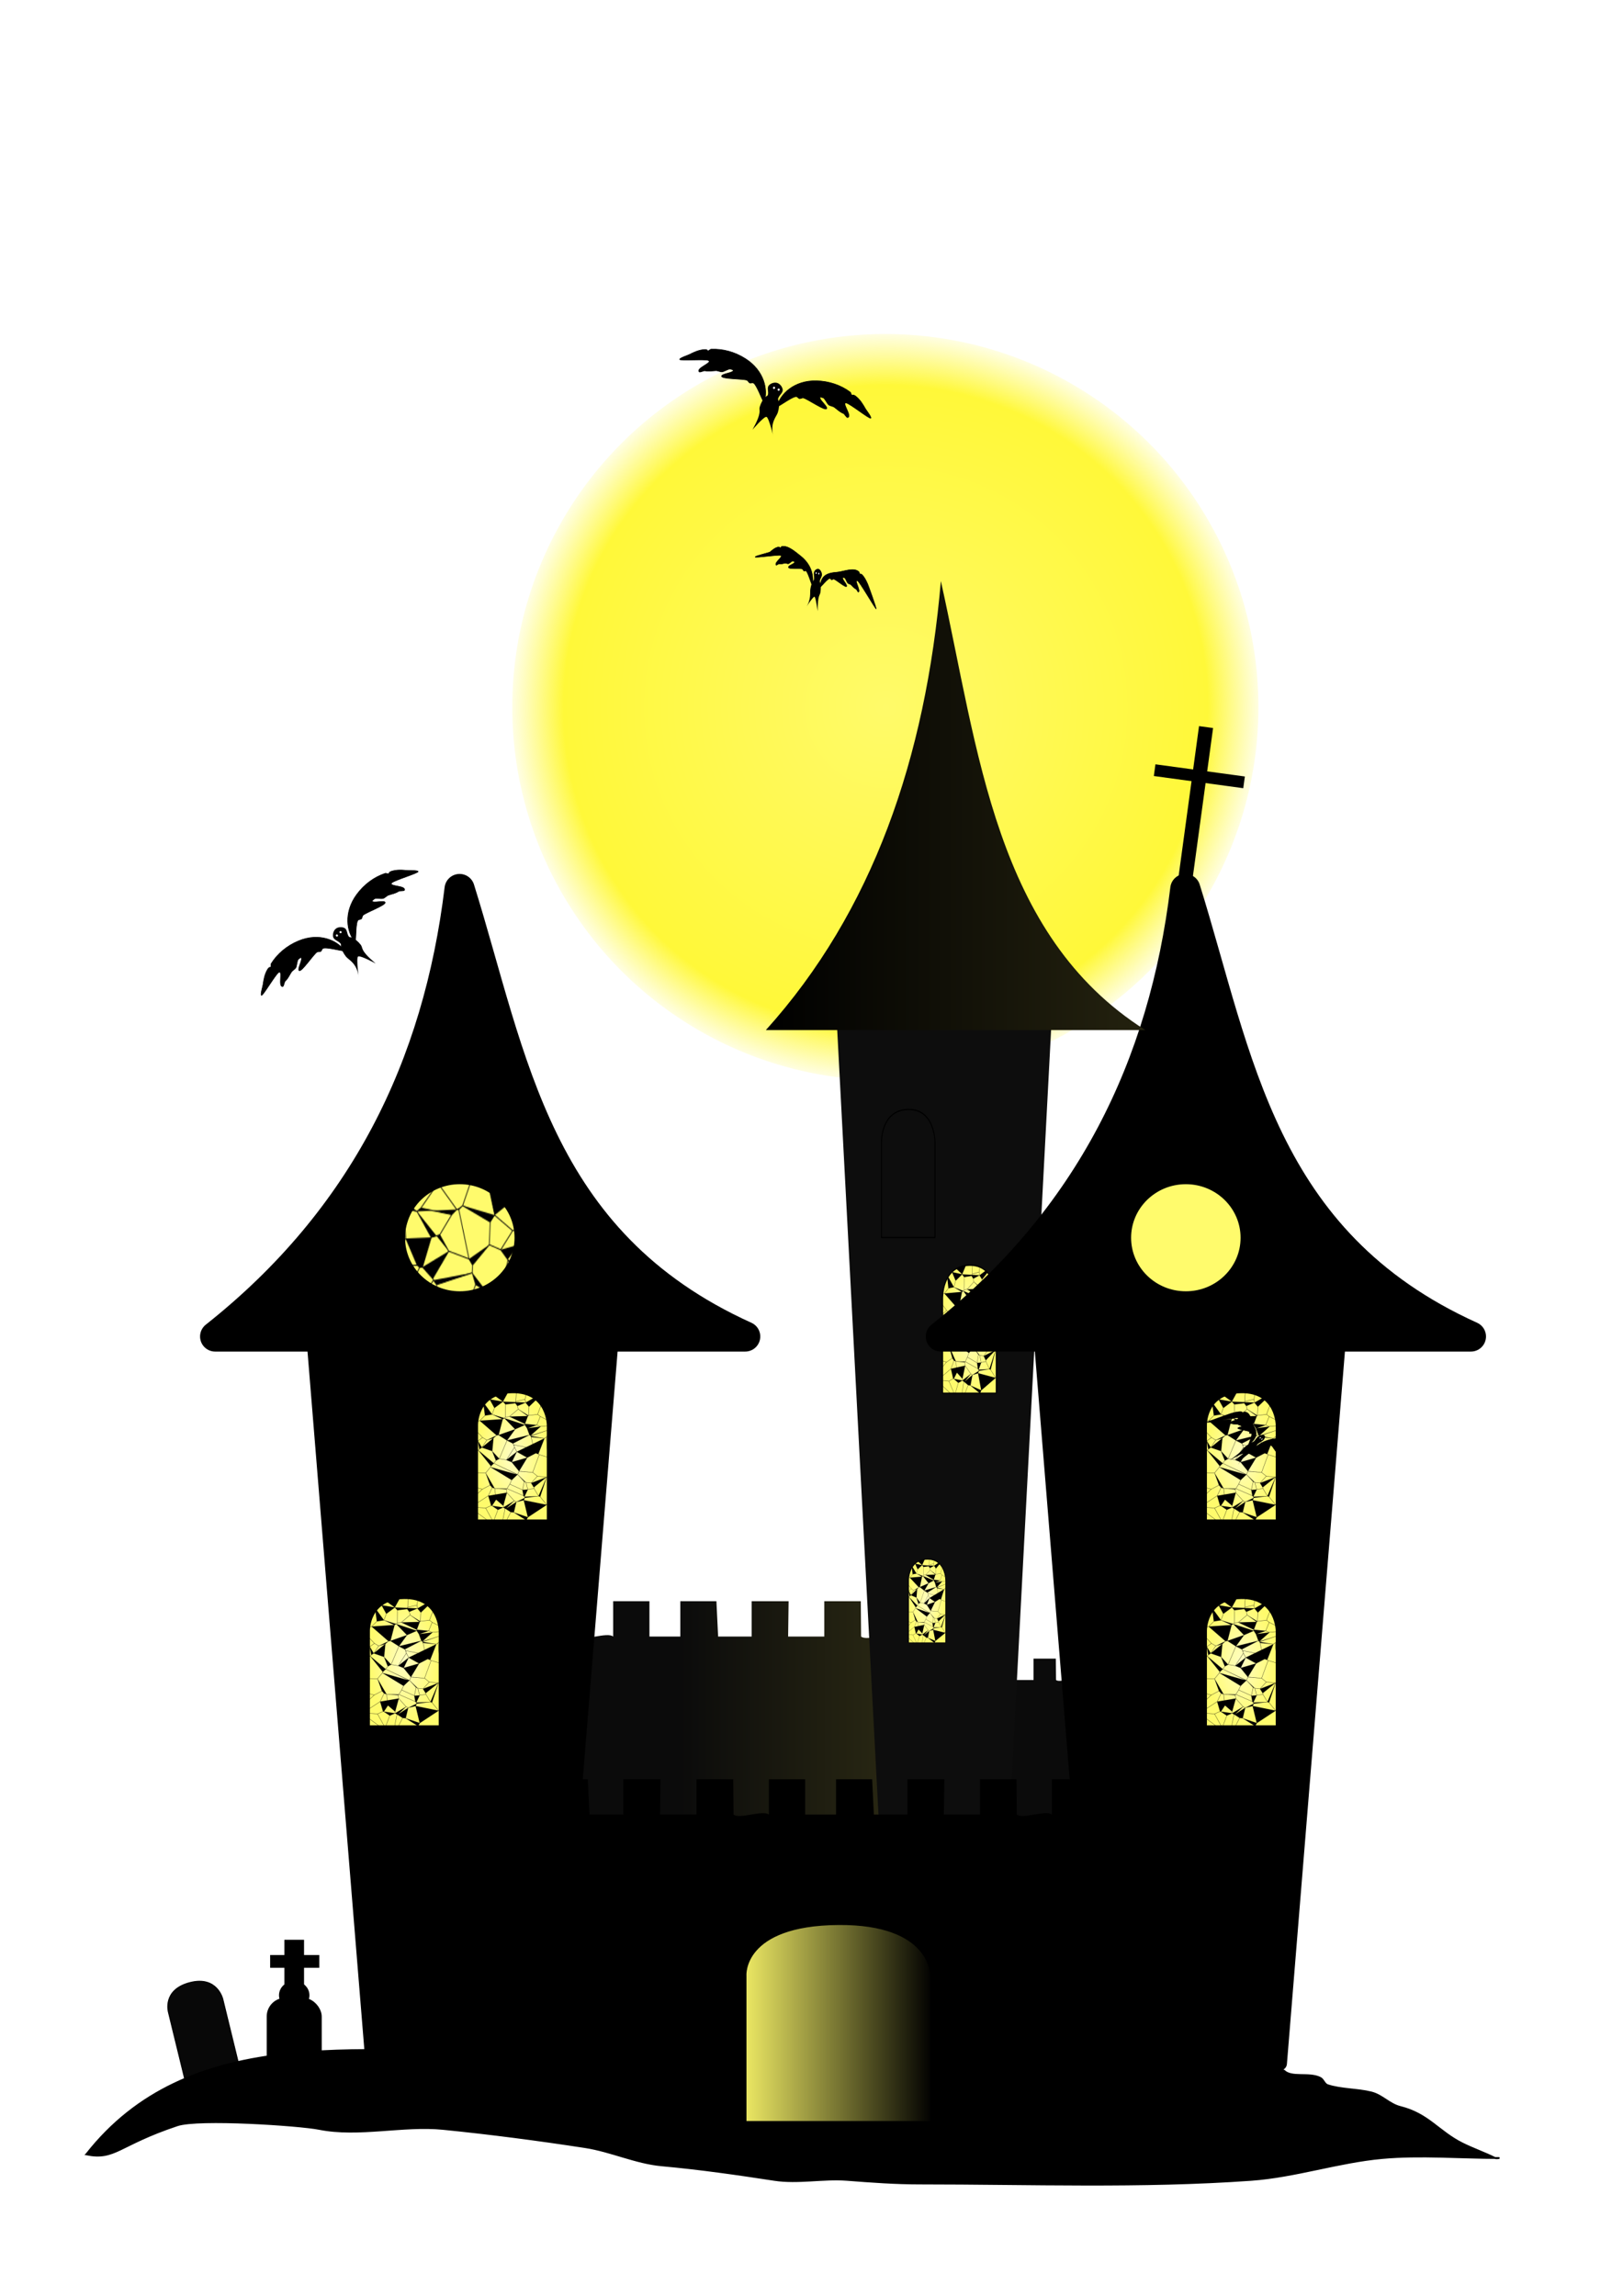 <?xml version="1.0" encoding="UTF-8"?>
<svg width="210mm" height="297mm" version="1.1" viewBox="0 0 744.09 1052.4" xmlns="http://www.w3.org/2000/svg" xmlns:xlink="http://www.w3.org/1999/xlink">
<defs>
<linearGradient id="k">
<stop stop-color="#fffdc2" offset="0"/>
<stop stop-color="#fffb6c" offset="1"/>
</linearGradient>
<pattern id="b" xlink:href="#f" patternTransform="matrix(.377 0 0 .377 514.19 499.72)"/>
<pattern id="c" xlink:href="#e" patternTransform="matrix(.327 0 0 .484 307.99 485.51)"/>
<pattern id="e" xlink:href="#m" patternTransform="matrix(.565 0 0 .79 480.81 600.58)"/>
<pattern id="f" xlink:href="#l" patternTransform="matrix(.377 0 0 .377 456.6 182.02)"/>
<pattern id="l" width="287.007" height="513.26" patternTransform="translate(273.46 164.35)" patternUnits="userSpaceOnUse">
<path d="m194.36 29.679 5.348-29.679m-132.63 0 0.974 11.648m-15.861 17.797 15.861-17.797m126.31 18.031 2.008 12.556 0.651 0.53m-187.46-12.638 20.1-30.127m127.45 37.52 2.479-37.52m-2.479 37.52 37.258-7.841m2.659 13.086 73.304-41.576m-202.27 10.459 37.25 26.257 21.088-37.905m-21.088 37.905 0.17 0.552m-95.917-8.33 16.518 10.401 26.118-11.083m103.02 15.163 1.889-7.088m113.22-36.331 1.357-1.189m-74.661 42.765 13.132 15.746 60.172-57.322m-164.85 37.268 10.372 10.994 39.369-4.843 8.511 11.119 32.644-13.492m-144.18-12.79 19.003 34.146 34.278-25.134m58.252 17.27 3.29 12.815m77.953 20.72 34.121-89.262m-217.2 89.377 9.307-25.786m173.77 25.671 10.823 8.543m-124.02 0.318 35.24-29.581m41.121 25.448 2.016-35.479m-2.016 35.479 36.832-4.728m-218.89-48.734 7.197 53.309 28.617-4.46m105.13-20.835 38.489 27.391 2.632-1.943m-92.9 6.319 0.609-50.858m-0.609 50.858 16.539-2.186m110.09 33.747 13.929-34.065m-144.5 6.576 3.945-4.072m126.63 31.561 15.09 5.91m-195.06-48.403 42.318 18.865 7.085-3.861m-99.157 10.119 21.137-20.663m98.504 4.286 62.029 28.975 11.7-31.165m-94.213 8.448 43.169 44.019 39.417-17.009m-0.073-4.293 0.073 4.293 8.742 13.387 39.243-12.908m-241.86-14.188 12.134-3.182m260.22 70.387 7.138-4.753m-279.49-22.589 23.4 24.25m-18.554 13.127 18.554-13.127m233.55-44.015 30.055-2.99m-31.216-36.985 31.216 15.674m-7.516 66.655 7.516-8.016m-84.388-27.34 9.69 26.301 3.563 3.024 41.08-36.323m-41.08 36.323 1.266 1.388 69.869-23.275m-263.61 29.579 17.22 10.21m176.52-16.514 1.816 4.04 53.399 5.356m-260.22-70.387 67.795 58.331 7.726-1.143 16.551-63.446m-63.586 83.763 26.413-8.271 12.896-10.903m-79.929 18.349 4.846 3.742m82.809-23.234 34.051 21.441 32.754-44.729m-32.754 44.729 0.064 0.105 23.703 12.09 66.836-34.245m-191.8 50.222 20.107-29.296m104.85 13.319 3.36 5.392 3.045 9.868m-131.36 0.717 41.528 14.311 4.992-51.878m-62.187 11.188 5.925 32.957 9.742-6.578m131.36-0.717 9.182 17.683m-154.64-5.833 4.354-4.555m138.06-17.163 80.746 15.875m-10.625-47.06 10.625 47.06m-110.24 44.54 32.539-50.547m77.701 6.007 8.225 17.371m-76.744-5.695 42.18 23.421 34.564-17.726 9.66 3.666 24.889-62.741m-24.889 62.741 4.02 2.349m-132.14 21.154 21.371 8.486 20.35-41.35m-70.483 27.944 31.193-72.977m-31.193 72.977 28.762 4.92m132.14-21.154 35.386 10.462m-7.379-80.305 7.379 80.305m-224.83-24.827 15.308 37.653 13.228-7.054m-21.749 18.152 8.521-11.098m147.95 47.492 26.187-70.78m-245.07-17.543 50.759 62.933 11.652-11.004m-13.432 15.054 1.78-4.05m168.12 25.39 18.844 15.06m-103.43-56.2 29.483 35.976 33.047-53.905m-33.047 53.905 0.017 0.727 55.087 4.437m-60.799 8.096 5.712-12.533m-101.38-31.957 94.531 45.26 1.139-0.77m54.655 34.137 24.988-27.173m-46.117 24.861 21.129 2.312m-183.24-40.275 19.482-23.298m109.1 29.436 26.762 28.697 6.764 3.128m46.117-24.861 36.438 3.676 0.68-0.017m-225.86-40.059 85.281 51.58 22.682-21.374m55.794 33.367 10.493 17.045 50.933-40.542m-82.555 21.185 7.24 28.226m-21.112 1.559 7.108-32.913m14.004 31.354 25.422-3.963m-1.04-4.906 1.04 4.906m-97.931-17.345 7.922-16.599m-7.922 16.599 51.397 22.867m97.107-50.987 5.748-3.005m-0.137-76.032 0.137 0.051m-264.36 127.19 31.164-16.092m-17.895-48.87 17.895 48.87 8.4 9.493 10.046 3.339m49.403 1.001 11.097-17.822m-60.5 16.821 46.681 3.315 2.722-2.314m-75.101 28.363 15.652-32.703m10.046 3.339 5.448 44.303m41.233-40.988 2.096 13.647m0.626-15.961 66.732 28.509m-4.238-23.464 4.238 23.464 3.142 3.588 13.732-28.611m-84.232 12.475 29.759 32.714m79.895-49.152 17.864 30.128m-57.018 2.446 1.919 4.33 55.099-6.776m-97.759 19.024 8.343 4.3m89.416-23.324 6.333 2.453 26.376-78.046m-122.12 98.917 30.22-7.082 4.097-9.466m-146.89-8.064 11.584 39.205 2.979 0.679 16.583-24.945 28.898 24.501 14.431-51.842m-85.321 61.7 22.43-10.093m48.38 7.324 0.08-7.089m-0.08 7.089 7.613 4.523 2.392 0.895 34.265-31.635m-89.671 19.572 24.042 15.916 21.359-9.271m10.005 5.418 20.415 13.093 12.029 1.248 10.164-41.676m95.749-20.871 26.759 32.391m-281.64-5.955 46.557-30.177m-46.557 46.455 35.711 2.843m-35.711-54.659 22.645-20.743m166.71 43.634 16.615 67.931 75.673-49.329m-245.93 13.166 28.062 50.181m4.72 0 16.669-43.679m63.808 10.488 50.283 31.2 6.716-12.027m-205.97-177.13 35.914 0.605m-35.914 59.152 22.645 5.81m-22.645 92.648 45.553 32.935m58.7 0 9.881-48.427m4.926 48.427 17.881-34.439m-136.94-245.76 6.417-0.63m192.82 280.83 0.018-1.991m-199.25-483.38 9.556 2.239m272.09 419.79 5.365 1.137" stroke="#000"/>
</pattern>
<pattern id="m" width="165.632" height="110.769" patternTransform="translate(260.15 297.09)" patternUnits="userSpaceOnUse">
<path d="m51.434 0 0.5 3.648m100.2-3.648 6.074 3.531 0.661-3.531m-0.661 3.531 7.338 6.649 0.083-0.119m-165.63 0 7.022-10.061m-7.022 10.483 1.069 3.911m164.48-4.214 0.083 0.303m-137.8 16.788 24.104-23.623m-50.865 10.746 7.575 7.637 21.914-22.031m56.134 24.88 12.659-24.88m-99.351 14.976 1.069-0.582m120.34-14.394 10.383 33.389 33.837-18.413m-34.055 18.895 0.218-0.482m-109.4-2.998 5.439-3.12 43.575 6.122 6.897-4.848m-26.368-24.897 26.368 24.897m-69.658-6.514 5.021 6.905 8.726 1.455m55.911-1.846 2.924 0.041 5.466-3.706m44.885 8.991 25.571 14.768m-70.456-23.759 38.84 15.539 6.045-6.548m25.571 14.768 8.484-2.038m-165.63 0 5.283-1.269 8.382-16.396m40.752 23.678 16.988-19.221m-66.122 11.939 1.399 10.709m15.709-25.65 20.054 24.668 11.972-2.445 12.615 15.508m73.356-1.31 16.76-18.173m-32.939 13.385 1.323-21.605m-1.323 21.605 16.179 4.788m-140.39-4.927 6.682-5.844m133.71 10.771 9.457 8.879 15.787-13.806m-15.787 13.806 0.596 1.333 13.773 5.19m-97.182-14.092 28.615 7.375m-14.421-46.911 14.421 46.911m68.567 6.717 1.418-0.043m-165.63 0 22.729-0.692m-16.047-25.438 16.047 25.438 3.393 1.922 4.007-0.188 12.316-28.154m53.202 20.438 4.985 5.778 23.577-19.251m-94.08 21.189 14.334 10.896 22.569-25.987m-22.569 25.987 1.132 1.542m54.634-7.038 0.403-7.338m39.992 22.802 9.817-27.053m-104.85 18.627 4.349 4.244 50.285-11.282m19.692 17.364 20.703-1.9m-40.395-15.464 4.746 11.101 14.946 6.263m-69.977-6.082 1.49 10.874m89.19-6.692 11.513 6.692m6.735 0 5.342-28.555m-157.19 28.555 19.1-27.368m4.436 27.368 15.037-15.118m53.756 15.118 5.624-11.055m14.946 6.263 1.491 4.792" stroke="#000"/>
</pattern>
<radialGradient id="a" cx="568.32" cy="596.52" r="53.186" gradientTransform="matrix(1 0 0 1.802 0 -478.64)" gradientUnits="userSpaceOnUse" xlink:href="#k"/>
<linearGradient id="j" x1="1447.7" x2="1638.4" y1="744.61" y2="744.61" gradientTransform="matrix(.454 0 0 .471 -316.11 576.47)" gradientUnits="userSpaceOnUse">
<stop stop-color="#ede964" offset="0"/>
<stop stop-color="#ede964" stop-opacity="0" offset="1"/>
</linearGradient>
<linearGradient id="i" x1="1539.4" x2="1831" y1="693.36" y2="693.36" gradientUnits="userSpaceOnUse">
<stop stop-color="#0b0b0b" offset="0"/>
<stop stop-color="#343216" offset="1"/>
</linearGradient>
<linearGradient id="h" x1="1539.4" x2="1831" y1="693.36" y2="693.36" gradientUnits="userSpaceOnUse">
<stop stop-color="#0b0b0b" offset="0"/>
<stop stop-color="#b1ae4b" offset="1"/>
</linearGradient>
<radialGradient id="d" cx="415.98" cy="286.92" r="203.52" gradientTransform="matrix(.841 0 0 .841 56.258 83.005)" gradientUnits="userSpaceOnUse">
<stop stop-color="#fffa69" offset="0"/>
<stop stop-color="#fff839" offset=".863"/>
<stop stop-color="#fff949" stop-opacity=".157" offset="1"/>
</radialGradient>
<linearGradient id="g" x1="350.81" x2="557.81" y1="340.6" y2="340.6" gradientTransform="matrix(.841 0 0 .841 56.258 83.005)" gradientUnits="userSpaceOnUse">
<stop offset="0"/>
<stop stop-color="#24220f" offset="1"/>
</linearGradient>
</defs>
<g>
<g transform="matrix(.234 -.057 .052 .213 -71.937 834.55)" fill="#080808">
<path d="m515.14 550.47s-2.02-49.025 53.181-49.795c53.681-0.749 53.181 49.795 53.181 49.795v141.92h-106.36z"/>
<path d="m515.14 550.47s-2.02-49.025 53.181-49.795c53.681-0.749 53.181 49.795 53.181 49.795v141.92h-106.36z" stroke="#000" stroke-linecap="round" stroke-linejoin="round" stroke-width="1.897"/>
</g>
<circle cx="405.9" cy="324.16" r="171.06" fill="url(#d)"/>
<g transform="matrix(.454 0 0 .454 -386.99 485.96)">
<path d="m1252 546.36h36.717l1.732 35.656h34.107v-35.656h37.595l-0.485 35.656h36.769v-35.656h37.15l0.312 35.656c6.12 5 29.576-5 35.695 0v-35.656h36.63v35.656h37.514v258.34h-293.74z" fill="#0b0b0b"/>
<path d="m1539.4 546.36h36.453l1.719 35.656h33.861v-35.656h37.325l-0.481 35.656h36.504v-35.656h36.883l0.309 35.656c6.075 5 29.363-5 35.438 0v-35.656h36.367v35.656h37.244v258.34h-291.62z" fill="url(#i)"/>
</g>
<g transform="matrix(.275 0 0 .275 89.283 610.06)">
<path d="m1252 546.36h36.717l1.732 35.656h34.107v-35.656h37.595l-0.485 35.656h36.769v-35.656h37.15l0.312 35.656c6.12 5 29.576-5 35.695 0v-35.656h36.63v35.656h37.514v258.34h-293.74z" fill="#0b0b0b"/>
<path d="m1539.4 546.36h36.453l1.719 35.656h33.861v-35.656h37.325l-0.481 35.656h36.504v-35.656h36.883l0.309 35.656c6.075 5 29.363-5 35.438 0v-35.656h36.367v35.656h37.244v258.34h-291.62z" fill="url(#h)"/>
</g>
<path d="m381.85 434.42h102.03l-21.572 410.21h-58.88z" fill="#0d0d0d"/>
<path d="m140.62 574.88h142.88l-30.212 370.98h-82.46z" stroke="#000" stroke-linecap="round" stroke-linejoin="round" stroke-width="6.543"/>
<path d="m210.7 407.52c24.223 77.542 34.633 161.6 130.95 205.13h-243.03c68.478-54.222 102.27-124.22 112.08-205.13z" stroke="#000" stroke-linecap="round" stroke-linejoin="round" stroke-width="13.816"/>
<g transform="matrix(.995 0 0 .998 -122.56 56.087)">
<ellipse cx="335.03" cy="512.32" rx="26.22" ry="25.594" fill="#fffb6c"/>
<ellipse cx="335.03" cy="512.32" rx="26.22" ry="25.594" fill="url(#c)" stroke="#000" stroke-linecap="round" stroke-linejoin="round" stroke-width="1.999"/>
</g>
<g transform="matrix(.302 0 0 .305 13.716 580)">
<path d="m515.14 550.47s-2.02-49.025 53.181-49.795c53.681-0.749 53.181 49.795 53.181 49.795v141.92h-106.36z" fill="url(#a)"/>
<path d="m515.14 550.47s-2.02-49.025 53.181-49.795c53.681-0.749 53.181 49.795 53.181 49.795v141.92h-106.36z" fill="url(#b)" stroke="#000" stroke-linecap="round" stroke-linejoin="round" stroke-width="1.897"/>
</g>
<g transform="matrix(.302 0 0 .305 63.297 580)">
<path d="m515.14 550.47s-2.02-49.025 53.181-49.795c53.681-0.749 53.181 49.795 53.181 49.795v141.92h-106.36z" fill="url(#a)"/>
<path d="m515.14 550.47s-2.02-49.025 53.181-49.795c53.681-0.749 53.181 49.795 53.181 49.795v141.92h-106.36z" fill="url(#b)" stroke="#000" stroke-linecap="round" stroke-linejoin="round" stroke-width="1.897"/>
</g>
<path d="m474.09 574.88h142.88l-30.212 370.98h-82.46z" stroke="#000" stroke-linecap="round" stroke-linejoin="round" stroke-width="6.543"/>
<g transform="matrix(.231 0 0 .306 313.17 426.78)">
<path d="m515.14 550.47s-2.02-49.025 53.181-49.795c53.681-0.749 53.181 49.795 53.181 49.795v141.92h-106.36z" fill="url(#a)"/>
<path d="m515.14 550.47s-2.02-49.025 53.181-49.795c53.681-0.749 53.181 49.795 53.181 49.795v141.92h-106.36z" fill="url(#b)" stroke="#000" stroke-linecap="round" stroke-linejoin="round" stroke-width="1.897"/>
</g>
<path d="m543.43 407.52c24.223 77.542 34.633 161.6 130.95 205.13h-243.03c68.478-54.222 102.27-124.22 112.08-205.13z" stroke="#000" stroke-linecap="round" stroke-linejoin="round" stroke-width="13.816"/>
<g transform="matrix(.995 0 0 .998 210.32 56.087)">
<ellipse cx="335.03" cy="512.32" rx="26.22" ry="25.594" fill="#fffb6c"/>
<ellipse cx="335.03" cy="512.32" rx="26.22" ry="25.594" fill="url(#c)" stroke="#000" stroke-linecap="round" stroke-linejoin="round" stroke-width="1.999"/>
</g>
<g transform="matrix(.302 0 0 .305 347.9 580)">
<path d="m515.14 550.47s-2.02-49.025 53.181-49.795c53.681-0.749 53.181 49.795 53.181 49.795v141.92h-106.36z" fill="url(#a)"/>
<path d="m515.14 550.47s-2.02-49.025 53.181-49.795c53.681-0.749 53.181 49.795 53.181 49.795v141.92h-106.36z" fill="url(#b)" stroke="#000" stroke-linecap="round" stroke-linejoin="round" stroke-width="1.897"/>
</g>
<g transform="matrix(.302 0 0 .305 397.48 580)">
<path d="m515.14 550.47s-2.02-49.025 53.181-49.795c53.681-0.749 53.181 49.795 53.181 49.795v141.92h-106.36z" fill="url(#a)"/>
<path d="m515.14 550.47s-2.02-49.025 53.181-49.795c53.681-0.749 53.181 49.795 53.181 49.795v141.92h-106.36z" fill="url(#b)" stroke="#000" stroke-linecap="round" stroke-linejoin="round" stroke-width="1.897"/>
</g>
<g transform="matrix(.454 0 0 .454 -315.59 567.56)">
<path d="m1252 546.36h36.717l1.732 35.656h34.107v-35.656h37.595l-0.485 35.656h36.769v-35.656h37.15l0.312 35.656c6.12 5 29.576-5 35.695 0v-35.656h36.63v35.656h37.514v258.34h-293.74z"/>
<path d="m1539.4 546.36h36.453l1.719 35.656h33.861v-35.656h37.325l-0.481 35.656h36.504v-35.656h36.883l0.309 35.656c6.075 5 29.363-5 35.438 0v-35.656h36.367v35.656h37.244v258.34h-291.62z"/>
</g>
<g transform="matrix(.302 0 0 .305 13.716 485.65)">
<path d="m515.14 550.47s-2.02-49.025 53.181-49.795c53.681-0.749 53.181 49.795 53.181 49.795v141.92h-106.36z" fill="url(#a)"/>
<path d="m515.14 550.47s-2.02-49.025 53.181-49.795c53.681-0.749 53.181 49.795 53.181 49.795v141.92h-106.36z" fill="url(#b)" stroke="#000" stroke-linecap="round" stroke-linejoin="round" stroke-width="1.897"/>
</g>
<g transform="matrix(.302 0 0 .305 63.297 485.65)">
<path d="m515.14 550.47s-2.02-49.025 53.181-49.795c53.681-0.749 53.181 49.795 53.181 49.795v141.92h-106.36z" fill="url(#a)"/>
<path d="m515.14 550.47s-2.02-49.025 53.181-49.795c53.681-0.749 53.181 49.795 53.181 49.795v141.92h-106.36z" fill="url(#b)" stroke="#000" stroke-linecap="round" stroke-linejoin="round" stroke-width="1.897"/>
</g>
<g transform="matrix(.302 0 0 .305 347.9 485.65)">
<path d="m515.14 550.47s-2.02-49.025 53.181-49.795c53.681-0.749 53.181 49.795 53.181 49.795v141.92h-106.36z" fill="url(#a)"/>
<path d="m515.14 550.47s-2.02-49.025 53.181-49.795c53.681-0.749 53.181 49.795 53.181 49.795v141.92h-106.36z" fill="url(#b)" stroke="#000" stroke-linecap="round" stroke-linejoin="round" stroke-width="1.897"/>
</g>
<g transform="matrix(.302 0 0 .305 397.48 485.65)">
<path d="m515.14 550.47s-2.02-49.025 53.181-49.795c53.681-0.749 53.181 49.795 53.181 49.795v141.92h-106.36z" fill="url(#a)"/>
<path d="m515.14 550.47s-2.02-49.025 53.181-49.795c53.681-0.749 53.181 49.795 53.181 49.795v141.92h-106.36z" fill="url(#b)" stroke="#000" stroke-linecap="round" stroke-linejoin="round" stroke-width="1.897"/>
</g>
<g transform="matrix(.231 0 0 .306 285.12 355.37)">
<path d="m515.14 550.47s-2.02-49.025 53.181-49.795c53.681-0.749 53.181 49.795 53.181 49.795v141.92h-106.36z" fill="url(#a)"/>
<path d="m515.14 550.47s-2.02-49.025 53.181-49.795c53.681-0.749 53.181 49.795 53.181 49.795v141.92h-106.36z" fill="url(#b)" stroke="#000" stroke-linecap="round" stroke-linejoin="round" stroke-width="1.897"/>
</g>
<g transform="matrix(.16 0 0 .2 334.15 614.61)">
<path d="m515.14 550.47s-2.02-49.025 53.181-49.795c53.681-0.749 53.181 49.795 53.181 49.795v141.92h-106.36z" fill="url(#a)"/>
<path d="m515.14 550.47s-2.02-49.025 53.181-49.795c53.681-0.749 53.181 49.795 53.181 49.795v141.92h-106.36z" fill="url(#b)" stroke="#000" stroke-linecap="round" stroke-linejoin="round" stroke-width="1.897"/>
</g>
<g transform="matrix(.19 -.151 .146 .184 78.285 416.75)">
<path d="m208.43 275.48c1.5-25.935-16.141-59.843-56.617-71.804-23.122-6.833-46.61-5.942-67.086 1.477-2.211 0.801-2.739 3.97-4.95 4.772-0.824 0.299-1.485-0.785-2.228-1.178-1.293 0.138-2.713-0.01-3.878 0.413-10.922 3.958-18.451 11.134-25.908 18.322-2.53 2.439-15.435 11.521-14.851 14.315 0.655 3.136 45.6-14.955 52.562-14.082 10.175 1.275-19.558 21.679-10.311 26.568 1.256 0.664 7.869-5.082 8.829-5.184 8.843-0.941 12.021-3.363 20.463-6.422 3.317-1.202 8.318-0.036 11.635-1.238 3.649-1.322 10.281-9.584 13.779-9.956 0.388-0.041 5.914-0.157 6.106 0.765 1.06 5.076-19.211 12.421-18.151 17.497 1.204 5.769 40.561-7.498 48.189-6.542 1.843 0.231 4.892 3.725 6.684 3.534 1.939-0.206 3.589-1.797 5.528-2.003 6.173-0.657 23.968 25.334 30.205 30.747z" fill-rule="evenodd" stroke="#000" stroke-width="1.18px"/>
<path d="m234.02 274.7c-0.962-25.948 17.381-59.666 58.101-71.197 23.261-6.587 46.728-5.449 67.048 2.187 2.195 0.825 2.656 3.999 4.851 4.824 0.818 0.307 1.502-0.77 2.252-1.154 1.29 0.151 2.713 0.019 3.869 0.454 10.838 4.073 18.218 11.328 25.525 18.594 2.479 2.466 15.194 11.683 14.552 14.471-0.72 3.129-45.285-15.436-52.264-14.637-10.201 1.168 19.106 21.883 9.758 26.674-1.269 0.65-7.762-5.165-8.72-5.277-8.823-1.034-11.95-3.49-20.328-6.638-3.292-1.237-8.316-0.124-11.608-1.361-3.622-1.361-10.081-9.692-13.571-10.101-0.387-0.045-5.91-0.22-6.122 0.701-1.165 5.064 18.951 12.623 17.786 17.687-1.324 5.756-40.401-7.926-48.048-7.051-1.848 0.212-4.968 3.673-6.757 3.463-1.935-0.227-3.552-1.835-5.486-2.062-6.159-0.722-24.491 25.078-30.84 30.425z" fill-rule="evenodd" stroke="#000" stroke-width="1.18px"/>
<path d="m231.46 257.22c0 4.944-0.897 4.114-2.514 2.049s-5.492-1.099-8.27-1.05c-2.185 0.038-4.316-1.015-6.472 1.05-2.156 2.065-3.593 2.894-3.593-2.049s-5.357-11.909-3.099-17.323c2.163-5.188 8.263-9.636 13.883-9.571 5.633 0.065 11.669 4.652 13.69 9.911 2.077 5.403-3.625 12.04-3.625 16.983z"/>
<path d="m239.26 285.41c-0.099 7.936-7.773 6.212 0.161 46.598 0 0-13.096-32.127-18.031-32.127s-26.333 37.59-23.066 32.127c14.029-23.465 5.196-38.232 5.196-46.598 0-16.732 6.146-30.296 17.87-30.296s18.08 13.565 17.87 30.296z"/>
<ellipse cx="214.89" cy="242.06" rx="1.978" ry="2.158" fill="#fff"/>
<ellipse cx="224.24" cy="241.34" rx="1.978" ry="2.158" fill="#fff"/>
</g>
<g transform="matrix(.129 .042 -.028 .183 353.24 209.37)">
<path d="m208.43 275.48c1.5-25.935-14.042-50.107-54.518-62.068-23.122-6.833-48.708-15.678-69.185-8.258-2.211 0.801-2.739 3.97-4.95 4.772-0.824 0.299-1.485-0.785-2.228-1.178-1.293 0.138-2.713-0.01-3.878 0.413-10.922 3.958-18.451 11.134-25.908 18.322-2.53 2.439-48.559 20.849-47.976 23.644 0.655 3.136 78.725-24.283 85.686-23.411 10.175 1.275-19.558 21.679-10.311 26.568 1.256 0.664 7.869-5.082 8.829-5.184 8.843-0.941 12.021-3.363 20.463-6.422 3.317-1.202 8.318-0.036 11.635-1.238 3.649-1.322 10.281-9.584 13.779-9.956 0.388-0.041 5.914-0.157 6.106 0.765 1.06 5.076-19.211 12.421-18.151 17.497 1.204 5.769 40.561-7.498 48.189-6.542 1.843 0.231 4.892 3.725 6.684 3.534 1.939-0.206 3.589-1.797 5.528-2.003 6.173-0.657 23.968 25.334 30.205 30.747z" fill-rule="evenodd" stroke="#000" stroke-width="1.18px"/>
<path d="m234.02 274.7c-0.962-25.948 8.477-38.881 49.196-50.413 23.261-6.587 55.632-26.233 75.953-18.597 2.195 0.825 2.656 3.999 4.851 4.824 0.818 0.307 1.502-0.77 2.252-1.154 1.29 0.151 2.713 0.019 3.869 0.454 10.838 4.073 18.218 11.328 25.525 18.594 2.479 2.466 41.823 49.834 41.182 52.622-0.72 3.129-71.914-53.587-78.893-52.788-10.201 1.168 19.106 21.883 9.758 26.674-1.269 0.65-7.762-5.165-8.72-5.277-8.823-1.034-11.95-3.49-20.328-6.638-3.292-1.237-8.316-0.124-11.608-1.361-3.622-1.361-10.081-9.692-13.571-10.101-0.387-0.045-5.91-0.22-6.122 0.701-1.165 5.064 18.951 12.623 17.786 17.687-1.324 5.756-40.401-7.926-48.048-7.051-1.848 0.212-4.968 3.673-6.757 3.463-1.935-0.227-3.552-1.835-5.486-2.062-6.159-0.722-24.491 25.078-30.84 30.425z" fill-rule="evenodd" stroke="#000" stroke-width="1.18px"/>
<path d="m231.46 257.22c0 4.944-0.897 4.114-2.514 2.049s-5.492-1.099-8.27-1.05c-2.185 0.038-4.316-1.015-6.472 1.05-2.156 2.065-3.593 2.894-3.593-2.049s-5.357-11.909-3.099-17.323c2.163-5.188 8.263-9.636 13.883-9.571 5.633 0.065 11.669 4.652 13.69 9.911 2.077 5.403-3.625 12.04-3.625 16.983z"/>
<path d="m239.26 285.41c-0.099 7.936-7.773 6.212 0.161 46.598 0 0-13.096-32.127-18.031-32.127s-26.333 37.59-23.066 32.127c14.029-23.465 5.196-38.232 5.196-46.598 0-16.732 6.146-30.296 17.87-30.296s18.08 13.565 17.87 30.296z"/>
<ellipse cx="214.89" cy="242.06" rx="1.978" ry="2.158" fill="#fff"/>
<ellipse cx="224.24" cy="241.34" rx="1.978" ry="2.158" fill="#fff"/>
</g>
<g transform="matrix(-.232 -.072 -.07 .224 423.78 139.87)">
<path d="m208.43 275.48c1.5-25.935-16.141-59.843-56.617-71.804-23.122-6.833-46.61-5.942-67.086 1.477-2.211 0.801-2.739 3.97-4.95 4.772-0.824 0.299-1.485-0.785-2.228-1.178-1.293 0.138-2.713-0.01-3.878 0.413-10.922 3.958-18.451 11.134-25.908 18.322-2.53 2.439-15.435 11.521-14.851 14.315 0.655 3.136 45.6-14.955 52.562-14.082 10.175 1.275-19.558 21.679-10.311 26.568 1.256 0.664 7.869-5.082 8.829-5.184 8.843-0.941 12.021-3.363 20.463-6.422 3.317-1.202 8.318-0.036 11.635-1.238 3.649-1.322 10.281-9.584 13.779-9.956 0.388-0.041 5.914-0.157 6.106 0.765 1.06 5.076-19.211 12.421-18.151 17.497 1.204 5.769 40.561-7.498 48.189-6.542 1.843 0.231 4.892 3.725 6.684 3.534 1.939-0.206 3.589-1.797 5.528-2.003 6.173-0.657 23.968 25.334 30.205 30.747z" fill-rule="evenodd" stroke="#000" stroke-width="1.18px"/>
<path d="m234.02 274.7c-0.962-25.948 17.381-59.666 58.101-71.197 23.261-6.587 46.728-5.449 67.048 2.187 2.195 0.825 2.656 3.999 4.851 4.824 0.818 0.307 1.502-0.77 2.252-1.154 1.29 0.151 2.713 0.019 3.869 0.454 10.838 4.073 18.218 11.328 25.525 18.594 2.479 2.466 15.194 11.683 14.552 14.471-0.72 3.129-45.285-15.436-52.264-14.637-10.201 1.168 19.106 21.883 9.758 26.674-1.269 0.65-7.762-5.165-8.72-5.277-8.823-1.034-11.95-3.49-20.328-6.638-3.292-1.237-8.316-0.124-11.608-1.361-3.622-1.361-10.081-9.692-13.571-10.101-0.387-0.045-5.91-0.22-6.122 0.701-1.165 5.064 18.951 12.623 17.786 17.687-1.324 5.756-40.401-7.926-48.048-7.051-1.848 0.212-4.968 3.673-6.757 3.463-1.935-0.227-3.552-1.835-5.486-2.062-6.159-0.722-24.491 25.078-30.84 30.425z" fill-rule="evenodd" stroke="#000" stroke-width="1.18px"/>
<path d="m231.46 257.22c0 4.944-0.897 4.114-2.514 2.049s-5.492-1.099-8.27-1.05c-2.185 0.038-4.316-1.015-6.472 1.05-2.156 2.065-3.593 2.894-3.593-2.049s-5.357-11.909-3.099-17.323c2.163-5.188 8.263-9.636 13.883-9.571 5.633 0.065 11.669 4.652 13.69 9.911 2.077 5.403-3.625 12.04-3.625 16.983z"/>
<path d="m239.26 285.41c-0.099 7.936-7.773 6.212 0.161 46.598 0 0-13.096-32.127-18.031-32.127s-26.333 37.59-23.066 32.127c14.029-23.465 5.196-38.232 5.196-46.598 0-16.732 6.146-30.296 17.87-30.296s18.08 13.565 17.87 30.296z"/>
<ellipse cx="214.89" cy="242.06" rx="1.978" ry="2.158" fill="#fff"/>
<ellipse cx="224.24" cy="241.34" rx="1.978" ry="2.158" fill="#fff"/>
</g>
<g transform="matrix(-.09 -.056 -.139 .122 631.54 642.22)">
<path d="m208.43 275.48c1.5-25.935-14.042-50.107-54.518-62.068-23.122-6.833-48.708-15.678-69.185-8.258-2.211 0.801-2.739 3.97-4.95 4.772-0.824 0.299-1.485-0.785-2.228-1.178-1.293 0.138-2.713-0.01-3.878 0.413-10.922 3.958-18.451 11.134-25.908 18.322-2.53 2.439-48.559 20.849-47.976 23.644 0.655 3.136 78.725-24.283 85.686-23.411 10.175 1.275-19.558 21.679-10.311 26.568 1.256 0.664 7.869-5.082 8.829-5.184 8.843-0.941 12.021-3.363 20.463-6.422 3.317-1.202 8.318-0.036 11.635-1.238 3.649-1.322 10.281-9.584 13.779-9.956 0.388-0.041 5.914-0.157 6.106 0.765 1.06 5.076-19.211 12.421-18.151 17.497 1.204 5.769 40.561-7.498 48.189-6.542 1.843 0.231 4.892 3.725 6.684 3.534 1.939-0.206 3.589-1.797 5.528-2.003 6.173-0.657 23.968 25.334 30.205 30.747z" fill-rule="evenodd" stroke="#000" stroke-width="1.18px"/>
<path d="m234.02 274.7c-0.962-25.948 8.477-38.881 49.196-50.413 23.261-6.587 55.632-26.233 75.953-18.597 2.195 0.825 2.656 3.999 4.851 4.824 0.818 0.307 1.502-0.77 2.252-1.154 1.29 0.151 2.713 0.019 3.869 0.454 10.838 4.073 18.218 11.328 25.525 18.594 2.479 2.466 41.823 49.834 41.182 52.622-0.72 3.129-71.914-53.587-78.893-52.788-10.201 1.168 19.106 21.883 9.758 26.674-1.269 0.65-7.762-5.165-8.72-5.277-8.823-1.034-11.95-3.49-20.328-6.638-3.292-1.237-8.316-0.124-11.608-1.361-3.622-1.361-10.081-9.692-13.571-10.101-0.387-0.045-5.91-0.22-6.122 0.701-1.165 5.064 18.951 12.623 17.786 17.687-1.324 5.756-40.401-7.926-48.048-7.051-1.848 0.212-4.968 3.673-6.757 3.463-1.935-0.227-3.552-1.835-5.486-2.062-6.159-0.722-24.491 25.078-30.84 30.425z" fill-rule="evenodd" stroke="#000" stroke-width="1.18px"/>
<path d="m231.46 257.22c0 4.944-0.897 4.114-2.514 2.049s-5.492-1.099-8.27-1.05c-2.185 0.038-4.316-1.015-6.472 1.05-2.156 2.065-3.593 2.894-3.593-2.049s-5.357-11.909-3.099-17.323c2.163-5.188 8.263-9.636 13.883-9.571 5.633 0.065 11.669 4.652 13.69 9.911 2.077 5.403-3.625 12.04-3.625 16.983z"/>
<path d="m239.26 285.41c-0.099 7.936-7.773 6.212 0.161 46.598 0 0-13.096-32.127-18.031-32.127s-26.333 37.59-23.066 32.127c14.029-23.465 5.196-38.232 5.196-46.598 0-16.732 6.146-30.296 17.87-30.296s18.08 13.565 17.87 30.296z"/>
<ellipse cx="214.89" cy="242.06" rx="1.978" ry="2.158" fill="#fff"/>
<ellipse cx="224.24" cy="241.34" rx="1.978" ry="2.158" fill="#fff"/>
</g>
<path d="m431.36 266.37c17.342 77.803 24.794 162.14 93.751 205.82h-173.99c49.025-54.405 73.219-124.64 80.239-205.82z" fill="url(#g)"/>
<rect transform="matrix(.991 .135 -.135 .991 0 0)" x="589.53" y="255.57" width="6.499" height="73.521"/>
<rect transform="matrix(.991 .135 -.135 .991 0 0)" x="572.09" y="275.61" width="41.371" height="5.416"/>
<path d="m39.569 987.56c46.457-59.276 123.88-46.73 196.93-46.73 30.717 0 35.641-4.253 63.419 5.007 4.054 1.351 40.694-0.938 40.054 3.338 0 0 90.713-1.698 98.467-3.338l86.784-18.358c5.011-1.06 63.014 21.29 63.419 21.696 3.584 3.583 11.446 0.716 16.689 3.338 1.407 0.704 1.845 2.84 3.338 3.338 6.005 2.002 13.756 1.77 20.027 3.338 5.067 1.267 8.229 5.395 13.351 6.676 12.895 3.224 17.44 11.223 28.372 16.689 4.88 2.44 10.329 4.33 15.02 6.676 0.498 0.249 2.225 0 1.669 0-17.584 0-35.915-1.59-53.406 0-20.126 1.83-39.871 8.57-60.081 10.014-50.265 3.59-101.36 1.669-151.87 1.669-11.372 0-22.06-0.798-33.379-1.669-10.959-0.843-22.534 1.668-33.379 0-17.202-2.646-34.27-5.088-51.737-6.676-11.738-1.067-23.18-6.519-35.047-8.345-21.593-3.322-43.453-6.181-65.088-8.345-18.247-1.825-38.755 3.598-56.743 0-9.097-1.819-55.375-4.907-65.088-1.669-27.148 9.05-28.416 16.013-41.723 13.351z" fill-rule="evenodd" stroke="#000" stroke-width=".841px"/>
<path d="m341.64 905.48s-1.622-23.28 42.702-23.645c43.102-0.356 42.701 23.645 42.701 23.645v67.391h-85.403z" fill="url(#j)" stroke="#000" stroke-linecap="round" stroke-linejoin="round" stroke-width="1.171"/>
<g transform="matrix(.841 0 0 .841 56.258 83.005)">
<ellipse cx="93.486" cy="988.88" rx="8.304" ry="7.768"/>
<rect x="88.128" y="958.61" width="10.715" height="27.322"/>
<rect x="78.485" y="990.22" width="30.001" height="41.787" rx="10.198" ry="10.198"/>
<rect transform="rotate(-90)" x="-973.88" y="80.36" width="6.965" height="26.787"/>
</g>
</g>
</svg>
